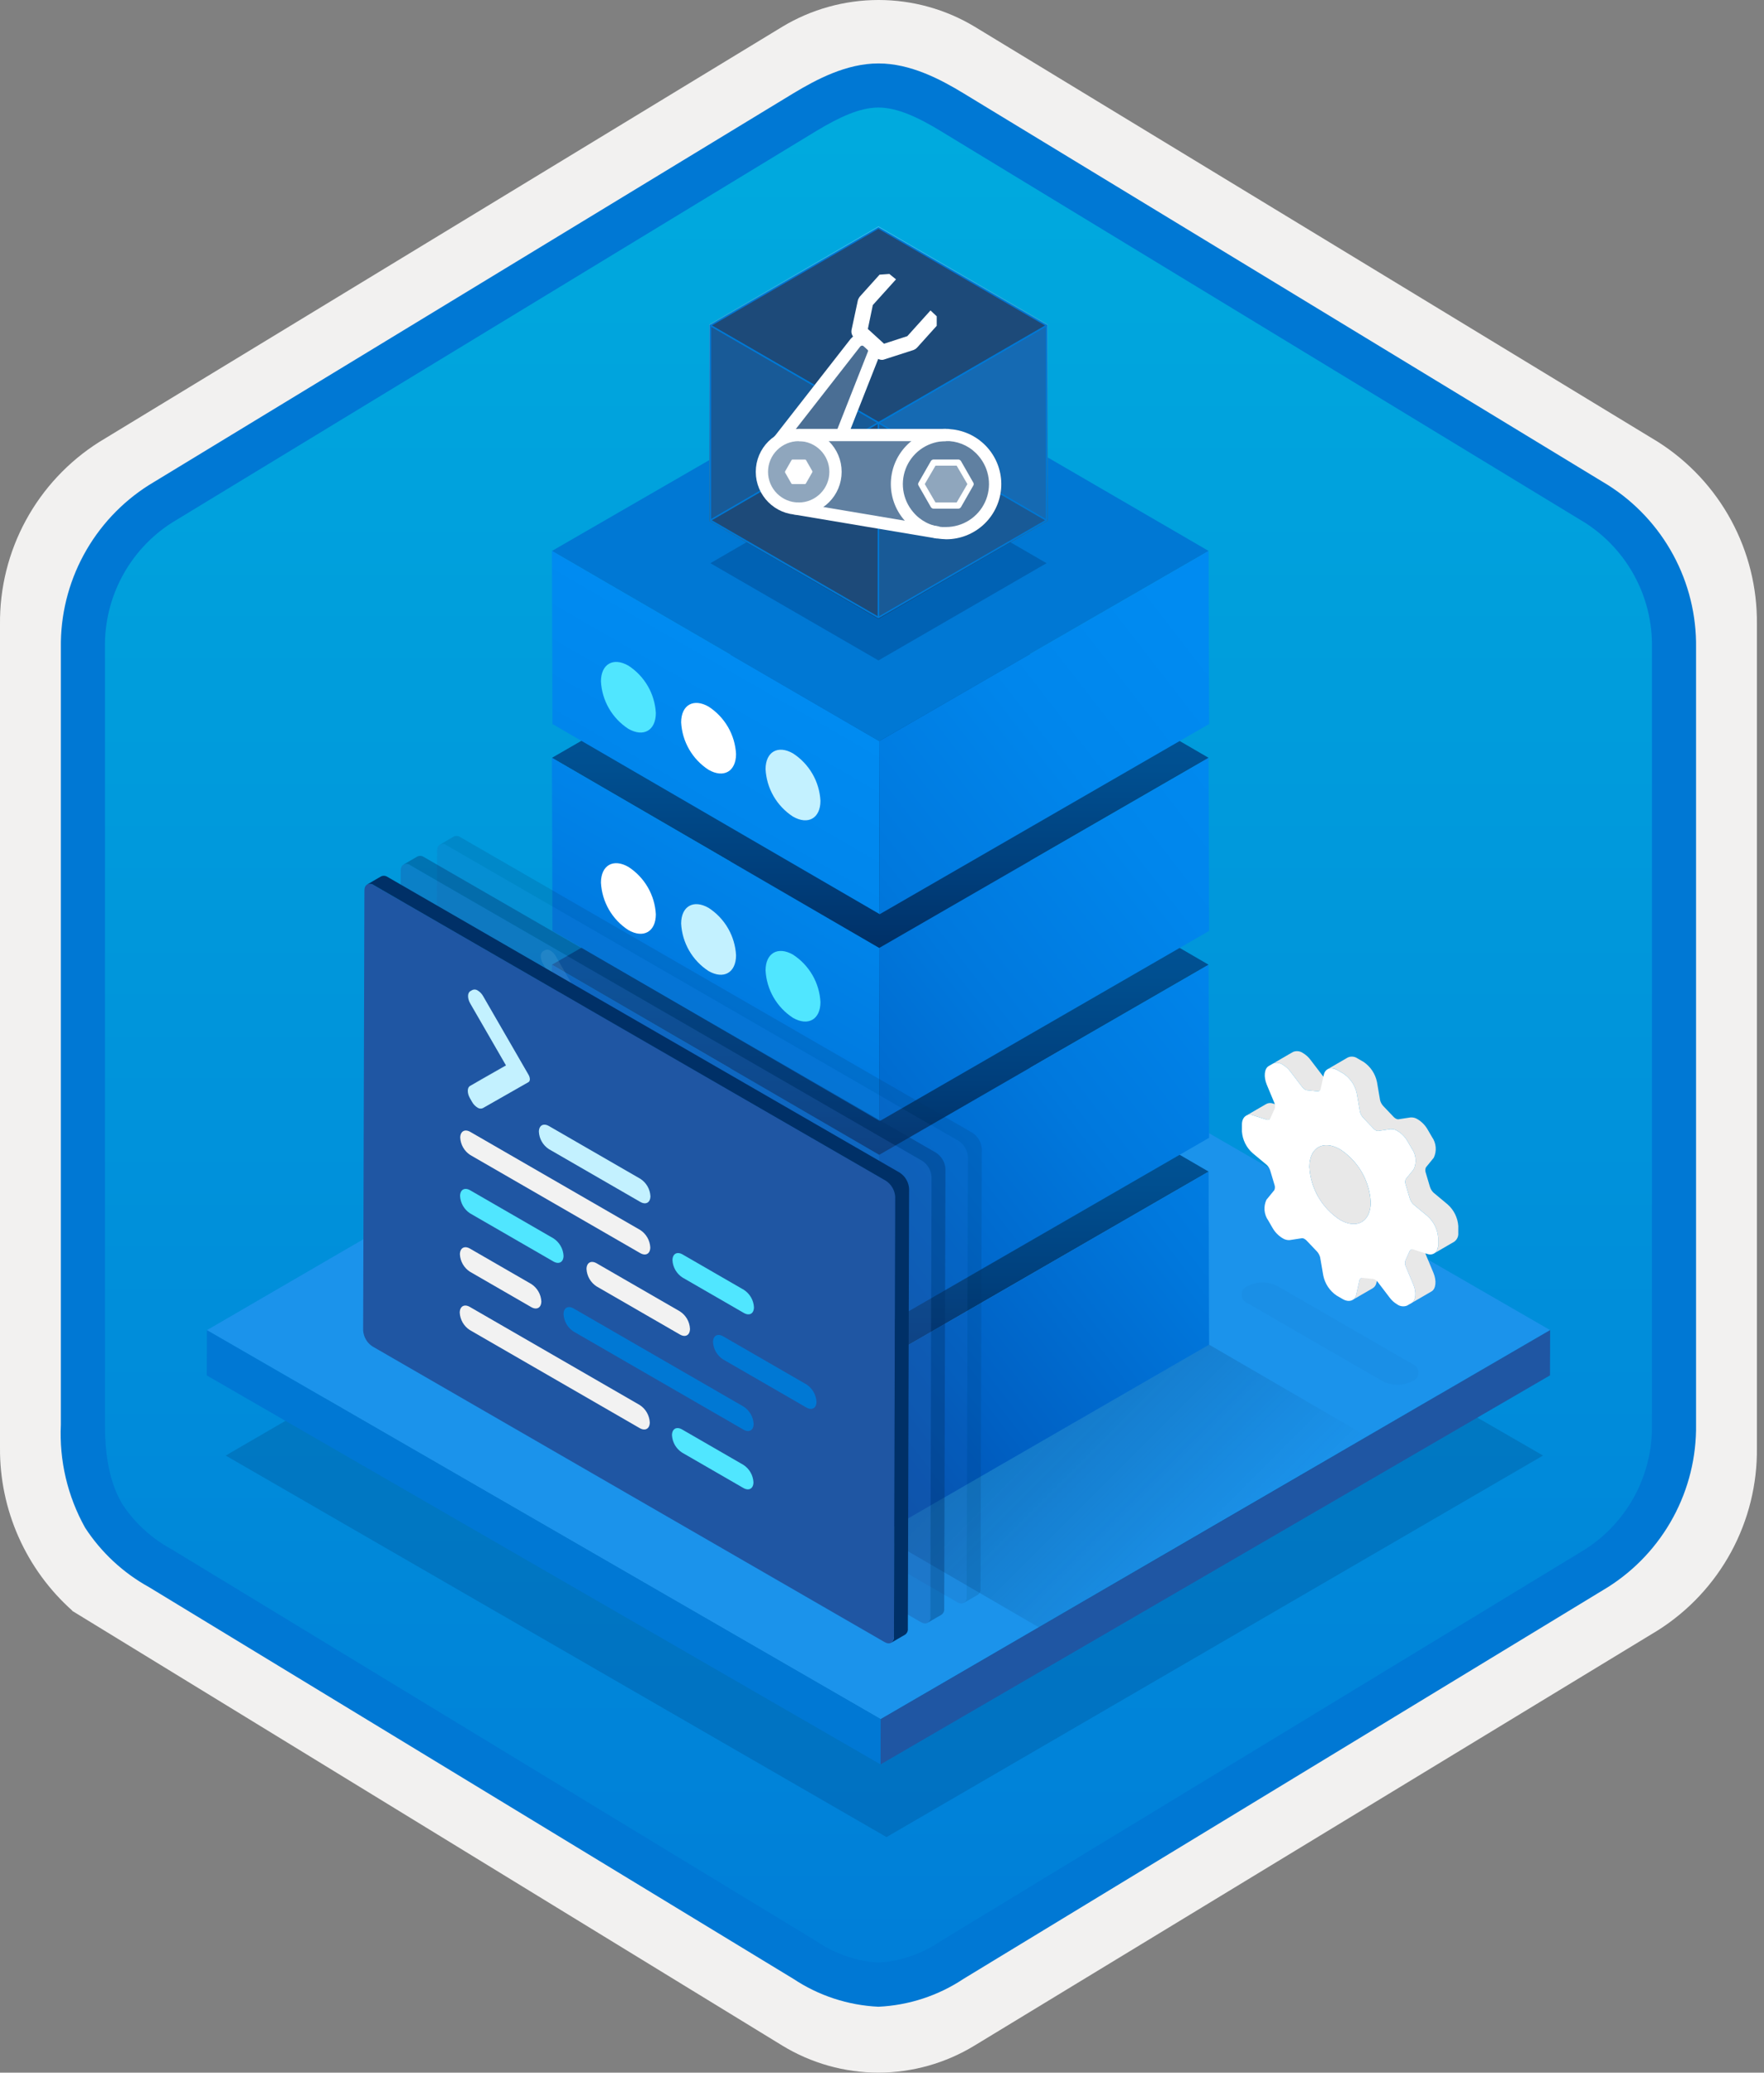 <svg width="160" height="188" viewBox="0 0 160 188" fill="none" xmlns="http://www.w3.org/2000/svg">
<rect x="0" y="0" width="160" height="188" fill="#808080" stroke="none"/>
<g clip-path="url(#clip0)">
<path d="M79.678 188C82.759 187.994 85.78 187.141 88.408 185.534L150.384 147.874C153.165 146.11 155.449 143.665 157.019 140.771C158.589 137.876 159.394 134.628 159.356 131.336V56.621C159.392 53.328 158.587 50.081 157.017 47.187C155.447 44.293 153.163 41.848 150.384 40.083L88.408 2.423C85.775 0.838 82.759 0 79.686 0C76.612 0 73.596 0.838 70.963 2.423L8.988 40.098C6.205 41.86 3.918 44.305 2.345 47.199C0.772 50.093 -0.035 53.342 4.1431e-06 56.636V131.336C-0.019 134.119 0.556 136.874 1.686 139.418C2.816 141.962 4.474 144.236 6.552 146.089V146.115L70.963 185.549C73.588 187.149 76.603 187.996 79.678 188V188ZM80.326 6.952C82.278 6.952 84.755 8.165 86.465 9.209L147.222 46.403C150.974 48.688 153.09 55.284 153.09 60.035L152.458 131.336C152.458 136.087 149.259 140.355 145.506 142.64L85.11 179.021C81.676 181.109 78.885 181.109 75.451 179.021L14.243 142.549C10.49 140.265 7.472 136.072 7.472 131.336V57.688C7.504 55.323 8.113 53.001 9.246 50.925C10.379 48.848 12.001 47.079 13.972 45.771L74.548 9.209C76.258 8.165 78.374 6.952 80.326 6.952Z" fill="#F2F1F0"/>
<path fill-rule="evenodd" clip-rule="evenodd" d="M87.576 10.534C85.206 9.06 82.47 8.279 79.678 8.279C76.887 8.279 74.151 9.06 71.78 10.534L15.645 44.865C13.119 46.477 11.047 48.707 9.625 51.345C8.203 53.982 7.479 56.939 7.52 59.935V128.038C7.48 131.034 8.206 133.991 9.627 136.628C11.049 139.265 13.121 141.495 15.645 143.108L71.78 177.439C74.151 178.913 76.887 179.694 79.678 179.694C82.47 179.694 85.206 178.913 87.576 177.439L143.711 143.108C146.236 141.496 148.307 139.265 149.729 136.628C151.151 133.991 151.877 131.034 151.837 128.038V59.935C151.875 56.94 151.149 53.984 149.727 51.347C148.305 48.71 146.234 46.479 143.711 44.865L87.576 10.534Z" fill="url(#paint0_linear)"/>
<path fill-rule="evenodd" clip-rule="evenodd" d="M79.678 9.754C81.362 9.754 83.244 10.62 85.311 11.878L143.777 47.42C145.668 48.633 147.218 50.31 148.278 52.291C149.339 54.273 149.875 56.492 149.837 58.739V129.217C149.875 131.464 149.339 133.683 148.278 135.664C147.218 137.645 145.668 139.322 143.777 140.535L85.312 176.077L85.311 176.078C83.641 177.217 81.696 177.888 79.678 178.021C77.661 177.888 75.716 177.217 74.046 176.078L74.045 176.077L15.582 140.537L15.58 140.536C13.792 139.572 12.267 138.185 11.138 136.496C10.161 134.893 9.52 132.678 9.52 129.217V58.739C9.482 56.492 10.018 54.273 11.079 52.292C12.139 50.311 13.688 48.634 15.58 47.42L74.037 11.883L74.041 11.881C76.124 10.628 77.985 9.754 79.678 9.754ZM87.391 8.461L145.855 44.002C148.333 45.572 150.368 47.751 151.765 50.331C153.162 52.91 153.876 55.805 153.837 58.739V129.217C153.876 132.151 153.162 135.045 151.765 137.625C150.368 140.205 148.333 142.384 145.855 143.954L87.39 179.495C85.096 181.02 82.43 181.893 79.678 182.021C76.926 181.893 74.261 181.02 71.967 179.495H71.966L13.502 143.953L13.499 143.952C11.164 142.659 9.181 140.814 7.723 138.578C6.128 135.725 5.365 132.482 5.52 129.217V58.739C5.481 55.805 6.194 52.91 7.592 50.331C8.989 47.751 11.024 45.572 13.502 44.002L71.967 8.46L71.975 8.455C74.066 7.198 76.773 5.754 79.678 5.754C82.564 5.754 85.282 7.177 87.391 8.461V8.461Z" fill="#0078D4"/>
<path opacity="0.2" d="M139.959 132.026L80.409 166.633L20.47 132.027L80.02 97.42L139.959 132.026Z" fill="#003067"/>
<path d="M140.601 120.648L79.878 155.936L18.767 120.653L79.489 85.365L140.601 120.648Z" fill="#1B93EB"/>
<path d="M140.601 120.648L140.589 124.754L79.867 160.042L79.878 155.936L140.601 120.648Z" fill="#1F56A3"/>
<path d="M79.878 155.935L79.867 160.041L18.755 124.758L18.767 120.652L79.878 155.935Z" fill="#0078D4"/>
<path d="M50.063 106.271L79.747 123.521L109.625 106.271L79.941 89.019L50.063 106.271Z" fill="url(#paint1_linear)"/>
<path d="M50.063 87.506L79.747 104.756L109.625 87.506L79.941 70.256L50.063 87.506Z" fill="url(#paint2_linear)"/>
<path d="M50.063 68.738L79.747 85.989L109.625 68.739L79.941 51.488L50.063 68.738Z" fill="url(#paint3_linear)"/>
<path d="M50.063 49.974L79.747 67.224L109.625 49.974L79.941 32.723L50.063 49.974Z" fill="#0078D4"/>
<path d="M79.747 123.52L79.792 139.218L50.108 121.968L50.063 106.27L79.747 123.52ZM50.063 87.504L50.108 103.202L79.792 120.453L79.747 104.754L50.063 87.504ZM50.063 68.738L50.108 84.437L79.792 101.687L79.747 85.989L50.063 68.738ZM50.063 49.973L50.108 65.671L79.792 82.921L79.747 67.223L50.063 49.973Z" fill="url(#paint4_linear)"/>
<path d="M109.625 106.272L109.67 121.97L79.792 139.22L79.747 123.522L109.625 106.272ZM79.747 104.756L79.792 120.454L109.67 103.204L109.625 87.506L79.747 104.756ZM79.747 85.99L79.792 101.689L109.67 84.439L109.625 68.74L79.747 85.99ZM79.747 67.225L79.792 82.923L109.67 65.673L109.625 49.975L79.747 67.225Z" fill="url(#paint5_linear)"/>
<path d="M71.936 86.597C72.659 87.067 73.261 87.702 73.692 88.449C74.124 89.196 74.373 90.034 74.418 90.896C74.414 92.475 73.294 93.113 71.92 92.32C71.197 91.849 70.595 91.215 70.163 90.468C69.732 89.721 69.484 88.882 69.438 88.021C69.442 86.441 70.562 85.803 71.936 86.597Z" fill="#50E6FF"/>
<path d="M64.279 82.353C65.002 82.823 65.604 83.458 66.036 84.205C66.467 84.952 66.716 85.79 66.761 86.652C66.757 88.231 65.637 88.869 64.263 88.075C63.54 87.605 62.938 86.971 62.507 86.224C62.075 85.476 61.827 84.638 61.781 83.776C61.785 82.197 62.905 81.559 64.279 82.353Z" fill="#C3F1FF"/>
<path d="M57.005 78.636C57.728 79.106 58.33 79.741 58.761 80.488C59.193 81.235 59.441 82.074 59.487 82.935C59.482 84.514 58.363 85.152 56.989 84.359C56.265 83.888 55.664 83.254 55.232 82.507C54.801 81.76 54.552 80.921 54.507 80.06C54.511 78.48 55.63 77.843 57.005 78.636Z" fill="white"/>
<path d="M71.936 68.343C72.659 68.813 73.261 69.448 73.692 70.195C74.124 70.942 74.373 71.781 74.418 72.642C74.414 74.221 73.294 74.859 71.92 74.066C71.197 73.595 70.595 72.961 70.163 72.214C69.732 71.467 69.484 70.628 69.438 69.767C69.442 68.188 70.562 67.55 71.936 68.343Z" fill="#C3F1FF"/>
<path d="M64.279 64.099C65.002 64.569 65.604 65.204 66.036 65.951C66.467 66.698 66.716 67.536 66.761 68.398C66.757 69.977 65.637 70.615 64.263 69.822C63.54 69.351 62.938 68.717 62.507 67.97C62.075 67.223 61.827 66.384 61.781 65.523C61.785 63.943 62.905 63.306 64.279 64.099Z" fill="white"/>
<path d="M57.005 60.382C57.728 60.852 58.33 61.487 58.761 62.234C59.193 62.981 59.441 63.82 59.487 64.681C59.482 66.26 58.363 66.898 56.989 66.105C56.265 65.635 55.664 65 55.232 64.253C54.801 63.506 54.552 62.667 54.507 61.806C54.511 60.227 55.63 59.589 57.005 60.382Z" fill="#50E6FF"/>
<path d="M71.936 105.099C72.659 105.569 73.261 106.204 73.692 106.951C74.124 107.698 74.373 108.536 74.418 109.398C74.414 110.977 73.294 111.615 71.92 110.822C71.197 110.351 70.595 109.717 70.163 108.97C69.732 108.223 69.484 107.384 69.438 106.523C69.442 104.943 70.562 104.305 71.936 105.099Z" fill="white"/>
<path d="M64.279 100.855C65.002 101.325 65.604 101.96 66.035 102.707C66.467 103.454 66.716 104.292 66.761 105.154C66.757 106.733 65.637 107.371 64.263 106.577C63.54 106.107 62.938 105.473 62.507 104.725C62.075 103.978 61.827 103.14 61.781 102.278C61.785 100.699 62.905 100.061 64.279 100.855Z" fill="#50E6FF"/>
<path d="M57.005 97.138C57.728 97.608 58.33 98.243 58.761 98.99C59.193 99.737 59.441 100.576 59.487 101.437C59.482 103.016 58.363 103.654 56.989 102.861C56.265 102.39 55.664 101.756 55.232 101.009C54.801 100.262 54.552 99.423 54.507 98.562C54.511 96.982 55.63 96.344 57.005 97.138Z" fill="#C3F1FF"/>
<path d="M71.936 123.601C72.659 124.071 73.261 124.706 73.692 125.453C74.124 126.2 74.373 127.038 74.418 127.9C74.414 129.479 73.294 130.117 71.92 129.323C71.197 128.853 70.595 128.219 70.163 127.472C69.732 126.724 69.484 125.886 69.438 125.025C69.442 123.445 70.562 122.807 71.936 123.601Z" fill="#C3F1FF"/>
<path d="M64.279 119.357C65.002 119.827 65.604 120.462 66.035 121.209C66.467 121.956 66.716 122.794 66.761 123.656C66.757 125.235 65.637 125.873 64.263 125.079C63.54 124.609 62.938 123.975 62.507 123.227C62.075 122.48 61.827 121.642 61.781 120.78C61.785 119.201 62.905 118.563 64.279 119.357Z" fill="white"/>
<path d="M57.005 115.64C57.728 116.11 58.33 116.745 58.761 117.492C59.193 118.239 59.441 119.077 59.487 119.939C59.482 121.518 58.363 122.156 56.989 121.363C56.265 120.892 55.664 120.258 55.232 119.511C54.801 118.764 54.552 117.925 54.507 117.064C54.511 115.484 55.63 114.846 57.005 115.64Z" fill="#50E6FF"/>
<path d="M124.097 130.353L109.67 121.969L79.792 139.219L94.218 147.603L124.097 130.353Z" fill="url(#paint6_linear)"/>
<path d="M79.678 20.539L64.322 29.442V47.246L79.678 56.148L95.034 47.246V29.442L79.678 20.539Z" fill="url(#paint7_linear)"/>
<path d="M94.923 29.525V47.19L79.678 56.009V38.344L94.923 29.525Z" fill="#156AB3" stroke="#0078D4" stroke-width="0.139" stroke-linejoin="round"/>
<path d="M94.923 29.526L79.678 38.345L64.433 29.526L79.678 20.68L94.923 29.526Z" fill="#1D4A79" stroke="#0078D4" stroke-width="0.139" stroke-linejoin="round"/>
<path opacity="0.3" d="M94.923 51.085L79.678 59.904L64.433 51.085L79.678 42.238L94.923 51.085Z" fill="#003067"/>
<path d="M79.678 38.344V56.009L64.433 47.19V29.525L79.678 38.344Z" fill="#185A97" stroke="#0078D4" stroke-width="0.139" stroke-linejoin="round"/>
<path d="M64.433 47.19L79.678 38.344V56.009L64.433 47.19Z" fill="#1D4A79" stroke="#0078D4" stroke-width="0.139" stroke-linejoin="round"/>
<path d="M94.923 47.19L79.678 38.344V56.009L94.923 47.19Z" fill="#185A97" stroke="#0078D4" stroke-width="0.139" stroke-linejoin="round"/>
<path d="M86.215 38.929C86.078 38.906 85.938 38.896 85.798 38.901H77.146L79.678 32.53C79.769 32.557 79.862 32.576 79.956 32.586C80.013 32.59 80.07 32.581 80.123 32.558L82.794 31.696C82.889 31.66 82.975 31.603 83.044 31.529L84.797 29.581L84.741 28.802L84.324 28.441L82.293 30.694L80.067 31.417L78.454 29.971L78.927 27.69L80.957 25.436L80.54 25.047L79.761 25.102L78.009 27.05C77.952 27.127 77.905 27.211 77.87 27.3L77.285 30.026C77.27 30.122 77.277 30.219 77.306 30.311C77.335 30.402 77.385 30.486 77.452 30.555C77.452 30.555 77.174 30.639 77.118 30.722L70.247 39.596C69.773 39.919 69.377 40.344 69.088 40.84C68.799 41.336 68.625 41.89 68.578 42.462C68.498 43.46 68.805 44.452 69.438 45.229C70.07 46.006 70.978 46.51 71.972 46.635L85.047 48.832V48.804C85.186 48.832 85.297 48.86 85.436 48.888C85.576 48.888 85.715 48.916 85.854 48.916C87.108 48.915 88.317 48.443 89.24 47.593C90.162 46.742 90.731 45.576 90.833 44.325C90.928 42.999 90.496 41.69 89.632 40.679C88.767 39.669 87.54 39.04 86.215 38.929V38.929Z" fill="#1D4A79"/>
<path opacity="0.3" d="M72.445 46.356C72.445 46.356 69.079 45.41 69.079 42.405C69.079 39.846 72.556 39.262 72.556 39.262L86.048 39.456C86.048 39.456 90.36 39.957 90.36 43.907C90.36 47.802 86.048 48.331 86.048 48.331L72.445 46.356Z" fill="white"/>
<path opacity="0.3" d="M72.445 46.134C74.289 46.134 75.783 44.639 75.783 42.795C75.783 40.952 74.289 39.457 72.445 39.457C70.601 39.457 69.107 40.952 69.107 42.795C69.107 44.639 70.601 46.134 72.445 46.134Z" fill="white"/>
<path opacity="0.2" d="M78.231 30.248L79.789 31.25L76.506 39.568L71.304 39.456L78.231 30.248Z" fill="white"/>
<path opacity="0.3" d="M84.685 46.135H86.911C86.961 46.135 87.01 46.122 87.054 46.098C87.098 46.074 87.135 46.038 87.161 45.996L88.274 44.048C88.301 44.007 88.316 43.959 88.316 43.909C88.316 43.86 88.301 43.811 88.274 43.77L87.161 41.823C87.135 41.78 87.098 41.745 87.054 41.72C87.01 41.696 86.961 41.683 86.911 41.684H84.685C84.635 41.683 84.586 41.696 84.542 41.72C84.498 41.745 84.461 41.78 84.435 41.823L83.322 43.77C83.295 43.811 83.28 43.86 83.28 43.909C83.28 43.959 83.295 44.007 83.322 44.048L84.435 45.996C84.461 46.038 84.498 46.074 84.542 46.098C84.586 46.122 84.635 46.135 84.685 46.135V46.135Z" fill="white"/>
<path d="M72.445 46.136C74.289 46.136 75.783 44.641 75.783 42.797C75.783 40.954 74.289 39.459 72.445 39.459C70.601 39.459 69.107 40.954 69.107 42.797C69.107 44.641 70.601 46.136 72.445 46.136Z" stroke="white" stroke-width="1.113" stroke-linejoin="round"/>
<path d="M71.888 43.909H73.001C73.057 43.909 73.085 43.881 73.112 43.826L73.669 42.852C73.683 42.831 73.69 42.807 73.69 42.782C73.69 42.758 73.683 42.733 73.669 42.713L73.112 41.739C73.112 41.711 73.057 41.684 73.001 41.684H71.888C71.833 41.684 71.805 41.711 71.777 41.767L71.221 42.741C71.207 42.761 71.2 42.785 71.2 42.81C71.2 42.835 71.207 42.859 71.221 42.88L71.777 43.853C71.777 43.881 71.833 43.909 71.888 43.909Z" fill="white"/>
<path d="M85.798 38.901V40.014H86.132C86.641 40.052 87.138 40.192 87.592 40.426C88.046 40.661 88.448 40.984 88.775 41.377C89.258 41.945 89.568 42.639 89.669 43.377C89.77 44.116 89.657 44.867 89.344 45.544C89.031 46.22 88.53 46.792 87.902 47.193C87.273 47.593 86.543 47.805 85.798 47.804H85.464C84.955 47.766 84.458 47.626 84.004 47.392C83.55 47.157 83.147 46.834 82.821 46.441C82.338 45.873 82.028 45.179 81.927 44.441C81.826 43.702 81.939 42.951 82.252 42.274C82.565 41.598 83.066 41.026 83.694 40.625C84.323 40.225 85.053 40.013 85.798 40.014V38.901V38.901ZM85.798 38.901C84.506 38.903 83.265 39.404 82.334 40.3C81.403 41.196 80.856 42.417 80.805 43.708C80.755 44.999 81.206 46.259 82.064 47.225C82.922 48.191 84.121 48.787 85.409 48.889C85.548 48.889 85.687 48.916 85.826 48.916C87.118 48.915 88.359 48.414 89.29 47.518C90.22 46.622 90.768 45.401 90.819 44.11C90.869 42.819 90.418 41.559 89.56 40.593C88.702 39.627 87.503 39.031 86.215 38.929C86.078 38.906 85.938 38.897 85.798 38.901V38.901Z" fill="white"/>
<path d="M86.772 42.24L87.745 43.909L86.772 45.578H84.852L83.879 43.909L84.852 42.24H86.772ZM86.911 41.684H84.685C84.635 41.683 84.586 41.696 84.542 41.72C84.498 41.745 84.461 41.78 84.435 41.823L83.322 43.77C83.295 43.811 83.28 43.86 83.28 43.909C83.28 43.959 83.295 44.007 83.322 44.048L84.435 45.996C84.461 46.038 84.498 46.074 84.542 46.098C84.586 46.122 84.635 46.135 84.685 46.135H86.911C86.961 46.135 87.01 46.122 87.054 46.098C87.098 46.074 87.135 46.038 87.161 45.996L88.274 44.048C88.301 44.007 88.316 43.959 88.316 43.909C88.316 43.86 88.301 43.811 88.274 43.77L87.161 41.823C87.135 41.78 87.098 41.745 87.054 41.72C87.01 41.696 86.961 41.683 86.911 41.684V41.684Z" fill="white"/>
<path d="M72.028 46.107L85.103 48.305" stroke="white" stroke-width="1.113" stroke-miterlimit="10"/>
<path d="M85.798 39.459H72.445" stroke="white" stroke-width="1.113" stroke-miterlimit="10"/>
<path d="M70.664 39.958L77.591 31.084C77.725 30.922 77.916 30.82 78.125 30.799C78.333 30.778 78.542 30.84 78.704 30.973L79.038 31.279C79.156 31.378 79.238 31.513 79.273 31.664C79.308 31.814 79.294 31.971 79.233 32.113L76.34 39.457" stroke="white" stroke-width="1.113" stroke-linejoin="round"/>
<path d="M84.824 28.748L84.407 28.358L82.376 30.612L80.151 31.335L78.565 29.888L79.038 27.607L81.069 25.354L80.624 24.992L79.845 25.048L78.092 26.995C78.035 27.072 77.989 27.157 77.953 27.245L77.369 29.972C77.353 30.067 77.36 30.164 77.389 30.256C77.418 30.348 77.469 30.431 77.536 30.5L79.622 32.364C79.724 32.45 79.851 32.499 79.984 32.503C80.041 32.508 80.098 32.498 80.151 32.475L82.821 31.613C82.917 31.578 83.002 31.52 83.072 31.446L84.824 29.499L84.824 28.748Z" fill="white" stroke="white" stroke-width="0.278" stroke-miterlimit="10"/>
<g opacity="0.4">
<path opacity="0.4" d="M86.944 103.488C87.191 103.648 87.396 103.864 87.543 104.119C87.69 104.374 87.774 104.66 87.79 104.953L87.677 144.843C87.675 145.385 87.296 145.601 86.825 145.329L40.379 118.513C40.132 118.353 39.927 118.136 39.78 117.882C39.633 117.627 39.548 117.341 39.533 117.047L39.646 77.157C39.647 76.621 40.031 76.403 40.497 76.672L86.944 103.488Z" fill="#1F56A3"/>
<path opacity="0.4" d="M88.206 102.754L41.759 75.938C41.673 75.875 41.572 75.837 41.465 75.827C41.359 75.817 41.252 75.835 41.156 75.88L39.894 76.613C39.991 76.568 40.098 76.55 40.204 76.56C40.31 76.57 40.411 76.609 40.497 76.671L86.944 103.487C87.191 103.647 87.396 103.864 87.543 104.118C87.69 104.373 87.774 104.659 87.79 104.952L87.677 144.842C87.688 144.947 87.67 145.053 87.627 145.149C87.584 145.245 87.516 145.327 87.43 145.388L88.692 144.655C88.778 144.594 88.846 144.511 88.889 144.415C88.932 144.32 88.949 144.214 88.939 144.109L89.052 104.219C89.036 103.925 88.951 103.64 88.805 103.385C88.657 103.13 88.452 102.914 88.206 102.754V102.754Z" fill="#003067"/>
<path opacity="0.4" d="M64.62 123.828C64.886 124 65.107 124.233 65.265 124.507C65.423 124.781 65.514 125.089 65.531 125.405C65.529 125.979 65.119 126.213 64.614 125.922L49.2 117.023C48.936 116.851 48.717 116.619 48.56 116.346C48.402 116.074 48.311 115.768 48.294 115.453C48.296 114.874 48.706 114.64 49.206 114.928L64.62 123.828Z" fill="#F2F2F2"/>
<path opacity="0.4" d="M54.784 112.852C55.049 113.024 55.27 113.255 55.428 113.529C55.587 113.802 55.678 114.109 55.695 114.424C55.693 115.004 55.283 115.238 54.778 114.947L49.215 111.735C48.951 111.562 48.731 111.329 48.573 111.056C48.416 110.782 48.325 110.475 48.309 110.16C48.31 109.58 48.721 109.352 49.221 109.64L54.784 112.852Z" fill="#F2F2F2"/>
<path opacity="0.4" d="M56.798 108.712C57.063 108.885 57.284 109.118 57.442 109.392C57.601 109.666 57.692 109.974 57.709 110.29C57.707 110.864 57.296 111.098 56.792 110.807L49.23 106.441C48.966 106.268 48.747 106.037 48.59 105.764C48.432 105.491 48.341 105.186 48.324 104.871C48.325 104.292 48.736 104.058 49.236 104.346L56.798 108.712Z" fill="#50E6FF"/>
<path opacity="0.4" d="M74.024 129.257C74.29 129.43 74.51 129.663 74.669 129.937C74.827 130.211 74.918 130.519 74.935 130.835C74.933 131.409 74.523 131.643 74.018 131.352L68.455 128.14C68.19 127.968 67.97 127.736 67.811 127.463C67.653 127.189 67.562 126.883 67.544 126.568C67.546 125.988 67.957 125.754 68.461 126.045L74.024 129.257Z" fill="#50E6FF"/>
<path opacity="0.4" d="M74.039 123.969C74.304 124.141 74.525 124.373 74.684 124.646C74.842 124.919 74.933 125.226 74.95 125.541C74.948 126.121 74.538 126.355 74.033 126.064L58.619 117.164C58.353 116.992 58.133 116.759 57.974 116.485C57.816 116.21 57.725 115.903 57.708 115.587C57.71 115.007 58.12 114.779 58.625 115.07L74.039 123.969Z" fill="#0078D4"/>
<path opacity="0.4" d="M68.272 115.337C68.537 115.509 68.757 115.742 68.914 116.015C69.072 116.289 69.162 116.596 69.178 116.912C69.176 117.486 68.77 117.723 68.266 117.431L60.704 113.065C60.439 112.893 60.219 112.662 60.06 112.388C59.902 112.115 59.811 111.809 59.793 111.493C59.795 110.914 60.205 110.68 60.71 110.971L68.272 115.337Z" fill="#F2F2F2"/>
<path opacity="0.4" d="M64.665 107.953C64.931 108.125 65.152 108.358 65.31 108.632C65.468 108.906 65.559 109.214 65.576 109.53C65.574 110.11 65.164 110.338 64.659 110.047L49.245 101.148C48.981 100.976 48.761 100.744 48.604 100.472C48.446 100.199 48.355 99.893 48.339 99.578C48.34 98.999 48.751 98.765 49.251 99.053L64.665 107.953Z" fill="#F2F2F2"/>
<path opacity="0.4" d="M49.229 94.883L50.28 94.272L53.541 92.414L52.49 93.024L49.229 94.883Z" fill="#C3F1FF"/>
<path opacity="0.4" d="M49.931 86.23C50.135 86.357 50.304 86.535 50.42 86.746L54.533 93.87C54.694 94.149 54.693 94.45 54.531 94.537L50.391 96.896C50.312 96.931 50.226 96.946 50.139 96.937C50.053 96.928 49.971 96.897 49.901 96.847C49.696 96.719 49.527 96.541 49.411 96.33L49.226 96.009C48.956 95.541 48.957 95.038 49.229 94.883L52.49 93.025L49.251 87.413C48.98 86.945 48.981 86.442 49.254 86.286L49.44 86.18C49.519 86.145 49.606 86.13 49.692 86.139C49.778 86.148 49.86 86.179 49.931 86.23V86.23Z" fill="#C3F1FF"/>
<path opacity="0.4" d="M64.678 103.309C64.944 103.481 65.165 103.712 65.323 103.986C65.481 104.259 65.573 104.566 65.589 104.881C65.588 105.461 65.177 105.695 64.672 105.404L56.382 100.617C56.117 100.445 55.896 100.212 55.738 99.938C55.58 99.664 55.488 99.356 55.472 99.04C55.473 98.46 55.884 98.232 56.388 98.523L64.678 103.309Z" fill="#C3F1FF"/>
<path opacity="0.4" d="M74.069 113.382C74.335 113.555 74.555 113.788 74.714 114.062C74.872 114.336 74.963 114.644 74.98 114.96C74.978 115.539 74.568 115.768 74.063 115.477L68.5 112.265C68.235 112.093 68.014 111.861 67.856 111.588C67.697 111.315 67.606 111.008 67.589 110.693C67.591 110.113 68.001 109.879 68.506 110.17L74.069 113.382Z" fill="#50E6FF"/>
<path opacity="0.4" d="M79.741 121.959C80.007 122.132 80.227 122.365 80.386 122.639C80.544 122.913 80.635 123.22 80.652 123.537C80.65 124.111 80.24 124.345 79.735 124.054L72.178 119.69C71.913 119.518 71.693 119.287 71.534 119.013C71.376 118.74 71.284 118.434 71.267 118.118C71.269 117.539 71.679 117.305 72.184 117.596L79.741 121.959Z" fill="#0078D4"/>
</g>
<g opacity="0.6">
<path opacity="0.6" d="M83.647 105.297C83.894 105.457 84.099 105.673 84.246 105.928C84.393 106.182 84.477 106.468 84.493 106.762L84.38 146.652C84.378 147.193 83.999 147.409 83.528 147.137L37.082 120.321C36.835 120.161 36.63 119.945 36.483 119.69C36.336 119.436 36.251 119.15 36.236 118.856L36.349 78.966C36.35 78.43 36.734 78.211 37.2 78.481L83.647 105.297Z" fill="#1F56A3"/>
<path opacity="0.6" d="M84.909 104.562L38.462 77.746C38.376 77.684 38.275 77.646 38.168 77.635C38.062 77.625 37.956 77.644 37.859 77.689L36.597 78.422C36.694 78.377 36.801 78.359 36.907 78.369C37.013 78.379 37.114 78.417 37.2 78.48L83.647 105.296C83.894 105.456 84.099 105.672 84.246 105.927C84.393 106.182 84.477 106.467 84.493 106.761L84.38 146.651C84.391 146.756 84.373 146.861 84.33 146.957C84.287 147.053 84.219 147.136 84.133 147.197L85.395 146.464C85.481 146.403 85.549 146.32 85.592 146.224C85.635 146.128 85.652 146.023 85.641 145.918L85.755 106.028C85.739 105.734 85.654 105.448 85.507 105.194C85.36 104.939 85.155 104.723 84.909 104.562V104.562Z" fill="#003067"/>
<path opacity="0.6" d="M61.323 125.636C61.589 125.809 61.809 126.042 61.968 126.316C62.126 126.59 62.217 126.898 62.234 127.214C62.232 127.788 61.822 128.022 61.317 127.731L45.903 118.831C45.639 118.659 45.42 118.427 45.262 118.155C45.105 117.882 45.014 117.576 44.997 117.262C44.998 116.682 45.409 116.448 45.909 116.737L61.323 125.636Z" fill="#F2F2F2"/>
<path opacity="0.6" d="M51.487 114.661C51.752 114.832 51.973 115.064 52.132 115.337C52.29 115.611 52.381 115.917 52.398 116.233C52.396 116.813 51.986 117.046 51.481 116.755L45.918 113.543C45.654 113.371 45.434 113.138 45.276 112.864C45.119 112.591 45.028 112.284 45.012 111.968C45.014 111.389 45.424 111.16 45.924 111.449L51.487 114.661Z" fill="#F2F2F2"/>
<path opacity="0.6" d="M53.501 110.521C53.766 110.693 53.987 110.926 54.145 111.2C54.304 111.474 54.395 111.782 54.412 112.098C54.41 112.672 53.999 112.906 53.495 112.615L45.933 108.249C45.669 108.077 45.45 107.845 45.292 107.573C45.135 107.3 45.044 106.994 45.027 106.68C45.029 106.1 45.439 105.866 45.939 106.155L53.501 110.521Z" fill="#50E6FF"/>
<path opacity="0.6" d="M70.727 131.066C70.993 131.238 71.213 131.471 71.372 131.745C71.53 132.019 71.621 132.327 71.638 132.643C71.636 133.217 71.226 133.451 70.721 133.16L65.158 129.948C64.893 129.776 64.673 129.544 64.514 129.271C64.356 128.998 64.265 128.691 64.247 128.376C64.249 127.796 64.659 127.563 65.164 127.854L70.727 131.066Z" fill="#50E6FF"/>
<path opacity="0.6" d="M70.742 125.778C71.007 125.949 71.228 126.181 71.387 126.454C71.545 126.728 71.636 127.035 71.653 127.35C71.651 127.93 71.241 128.164 70.736 127.872L55.322 118.973C55.056 118.8 54.836 118.567 54.677 118.293C54.519 118.019 54.428 117.711 54.411 117.395C54.413 116.816 54.823 116.587 55.328 116.878L70.742 125.778Z" fill="#0078D4"/>
<path opacity="0.6" d="M64.975 117.146C65.24 117.318 65.46 117.55 65.617 117.824C65.775 118.098 65.865 118.405 65.881 118.72C65.879 119.294 65.473 119.531 64.969 119.24L57.407 114.874C57.142 114.702 56.922 114.47 56.763 114.197C56.605 113.924 56.514 113.617 56.496 113.302C56.498 112.722 56.908 112.488 57.413 112.78L64.975 117.146Z" fill="#F2F2F2"/>
<path opacity="0.6" d="M61.368 109.761C61.634 109.934 61.855 110.167 62.013 110.441C62.171 110.715 62.262 111.023 62.279 111.339C62.277 111.918 61.867 112.147 61.362 111.856L45.948 102.956C45.684 102.785 45.464 102.553 45.307 102.28C45.149 102.008 45.058 101.701 45.042 101.387C45.044 100.807 45.454 100.573 45.954 100.862L61.368 109.761Z" fill="#F2F2F2"/>
<path opacity="0.6" d="M45.932 96.692L46.983 96.082L50.244 94.223L49.193 94.834L45.932 96.692Z" fill="#C3F1FF"/>
<path opacity="0.6" d="M46.634 88.038C46.838 88.166 47.007 88.344 47.123 88.555L51.236 95.678C51.397 95.958 51.396 96.258 51.234 96.345L47.094 98.704C47.016 98.74 46.929 98.754 46.842 98.746C46.756 98.737 46.674 98.706 46.604 98.655C46.399 98.528 46.23 98.35 46.114 98.138L45.929 97.818C45.659 97.35 45.66 96.847 45.932 96.692L49.193 94.833L45.953 89.222C45.683 88.753 45.685 88.25 45.957 88.095L46.143 87.989C46.222 87.953 46.309 87.939 46.395 87.948C46.481 87.956 46.563 87.987 46.634 88.038V88.038Z" fill="#C3F1FF"/>
<path opacity="0.6" d="M61.382 105.118C61.647 105.289 61.868 105.521 62.026 105.794C62.184 106.068 62.276 106.374 62.292 106.69C62.291 107.27 61.88 107.503 61.376 107.212L53.085 102.426C52.82 102.253 52.599 102.021 52.441 101.746C52.282 101.472 52.191 101.165 52.175 100.848C52.176 100.269 52.587 100.04 53.091 100.331L61.382 105.118Z" fill="#C3F1FF"/>
<path opacity="0.6" d="M70.772 115.191C71.038 115.363 71.258 115.596 71.417 115.87C71.575 116.144 71.666 116.452 71.683 116.768C71.681 117.348 71.271 117.576 70.766 117.285L65.203 114.073C64.938 113.902 64.717 113.67 64.558 113.397C64.4 113.123 64.309 112.817 64.292 112.501C64.294 111.922 64.704 111.688 65.209 111.979L70.772 115.191Z" fill="#50E6FF"/>
<path opacity="0.6" d="M76.444 123.768C76.71 123.94 76.93 124.173 77.089 124.447C77.247 124.721 77.338 125.029 77.355 125.345C77.353 125.919 76.943 126.153 76.438 125.862L68.881 121.499C68.616 121.327 68.396 121.095 68.237 120.822C68.079 120.549 67.987 120.242 67.97 119.927C67.972 119.347 68.382 119.113 68.887 119.405L76.444 123.768Z" fill="#0078D4"/>
</g>
<path d="M80.35 107.103C80.597 107.263 80.802 107.48 80.949 107.734C81.096 107.989 81.18 108.275 81.196 108.569L81.083 148.459C81.081 149 80.702 149.216 80.231 148.944L33.785 122.128C33.538 121.968 33.333 121.751 33.186 121.497C33.039 121.242 32.954 120.956 32.939 120.663L33.052 80.772C33.053 80.236 33.437 80.018 33.903 80.287L80.35 107.103Z" fill="#1F56A3"/>
<path d="M81.612 106.369L35.165 79.553C35.079 79.491 34.977 79.452 34.871 79.442C34.765 79.432 34.658 79.45 34.562 79.495L33.3 80.229C33.397 80.184 33.504 80.165 33.61 80.175C33.716 80.186 33.817 80.224 33.903 80.286L80.35 107.102C80.597 107.263 80.802 107.479 80.949 107.733C81.096 107.988 81.18 108.274 81.196 108.568L81.083 148.458C81.094 148.562 81.076 148.668 81.033 148.764C80.99 148.86 80.922 148.943 80.836 149.004L82.098 148.27C82.184 148.209 82.252 148.127 82.295 148.031C82.338 147.935 82.355 147.829 82.345 147.724L82.458 107.834C82.442 107.541 82.358 107.255 82.21 107C82.064 106.746 81.858 106.529 81.612 106.369V106.369Z" fill="#003067"/>
<path d="M58.026 127.443C58.292 127.615 58.513 127.848 58.671 128.122C58.829 128.397 58.92 128.704 58.937 129.02C58.935 129.595 58.525 129.829 58.02 129.537L42.606 120.638C42.342 120.466 42.123 120.234 41.965 119.961C41.808 119.689 41.717 119.383 41.7 119.069C41.702 118.489 42.112 118.255 42.612 118.543L58.026 127.443Z" fill="#F2F2F2"/>
<path d="M48.19 116.467C48.455 116.639 48.676 116.871 48.834 117.144C48.993 117.417 49.084 117.724 49.101 118.039C49.099 118.619 48.689 118.853 48.184 118.562L42.621 115.35C42.357 115.177 42.137 114.945 41.979 114.671C41.822 114.397 41.731 114.09 41.715 113.775C41.717 113.195 42.127 112.967 42.627 113.255L48.19 116.467Z" fill="#F2F2F2"/>
<path d="M50.204 112.329C50.469 112.502 50.69 112.735 50.848 113.009C51.007 113.283 51.098 113.591 51.115 113.907C51.113 114.481 50.702 114.715 50.198 114.424L42.636 110.058C42.372 109.886 42.153 109.654 41.995 109.381C41.838 109.109 41.747 108.803 41.73 108.488C41.731 107.909 42.142 107.675 42.642 107.963L50.204 112.329Z" fill="#50E6FF"/>
<path d="M67.43 132.872C67.695 133.045 67.916 133.278 68.075 133.552C68.233 133.826 68.324 134.134 68.341 134.45C68.339 135.024 67.929 135.258 67.424 134.967L61.861 131.755C61.596 131.583 61.376 131.351 61.217 131.078C61.059 130.805 60.968 130.498 60.95 130.183C60.952 129.603 61.362 129.369 61.867 129.66L67.43 132.872Z" fill="#50E6FF"/>
<path d="M67.445 127.585C67.71 127.756 67.931 127.988 68.09 128.261C68.248 128.534 68.339 128.841 68.356 129.157C68.354 129.736 67.944 129.97 67.439 129.679L52.025 120.779C51.759 120.607 51.538 120.374 51.38 120.1C51.222 119.826 51.131 119.518 51.114 119.202C51.116 118.622 51.526 118.394 52.031 118.685L67.445 127.585Z" fill="#0078D4"/>
<path d="M61.678 118.954C61.943 119.126 62.163 119.359 62.32 119.633C62.478 119.906 62.568 120.213 62.584 120.529C62.582 121.103 62.176 121.34 61.672 121.049L54.11 116.683C53.845 116.511 53.625 116.279 53.466 116.006C53.308 115.732 53.217 115.426 53.199 115.111C53.201 114.531 53.611 114.297 54.116 114.588L61.678 118.954Z" fill="#F2F2F2"/>
<path d="M58.071 111.568C58.337 111.74 58.558 111.973 58.716 112.247C58.874 112.522 58.965 112.829 58.982 113.145C58.98 113.725 58.57 113.954 58.065 113.662L42.651 104.763C42.387 104.591 42.167 104.36 42.01 104.087C41.852 103.814 41.761 103.508 41.745 103.194C41.746 102.614 42.157 102.38 42.657 102.668L58.071 111.568Z" fill="#F2F2F2"/>
<path d="M42.635 98.499L43.686 97.889L46.947 96.031L45.896 96.641L42.635 98.499Z" fill="#C3F1FF"/>
<path d="M43.337 89.847C43.541 89.974 43.71 90.152 43.826 90.364L47.939 97.487C48.1 97.766 48.099 98.067 47.937 98.154L43.797 100.513C43.718 100.549 43.632 100.563 43.545 100.554C43.459 100.545 43.377 100.514 43.307 100.464C43.102 100.336 42.933 100.158 42.817 99.947L42.632 99.627C42.362 99.158 42.363 98.655 42.635 98.5L45.896 96.642L42.657 91.03C42.386 90.562 42.388 90.059 42.66 89.904L42.846 89.797C42.925 89.762 43.012 89.748 43.098 89.756C43.184 89.765 43.266 89.796 43.337 89.847V89.847Z" fill="#C3F1FF"/>
<path d="M58.084 106.926C58.35 107.098 58.571 107.33 58.729 107.603C58.887 107.876 58.978 108.183 58.995 108.498C58.994 109.078 58.583 109.312 58.078 109.021L49.788 104.234C49.523 104.062 49.302 103.829 49.144 103.555C48.986 103.281 48.894 102.973 48.878 102.657C48.879 102.077 49.29 101.849 49.794 102.14L58.084 106.926Z" fill="#C3F1FF"/>
<path d="M67.475 116.997C67.741 117.17 67.961 117.403 68.12 117.677C68.278 117.951 68.369 118.259 68.386 118.575C68.384 119.155 67.974 119.383 67.469 119.092L61.906 115.88C61.641 115.708 61.42 115.477 61.261 115.203C61.103 114.93 61.012 114.623 60.995 114.308C60.997 113.728 61.407 113.494 61.912 113.785L67.475 116.997Z" fill="#50E6FF"/>
<path d="M73.147 125.574C73.413 125.747 73.633 125.98 73.792 126.254C73.95 126.528 74.041 126.836 74.058 127.152C74.056 127.726 73.646 127.96 73.141 127.669L65.584 123.306C65.319 123.134 65.099 122.902 64.94 122.629C64.782 122.355 64.691 122.049 64.673 121.734C64.675 121.154 65.085 120.92 65.59 121.211L73.147 125.574Z" fill="#0078D4"/>
<path d="M123.312 116.099L123.02 117.419C123.002 117.519 122.963 117.615 122.906 117.699C122.849 117.783 122.774 117.855 122.687 117.908L124.512 116.848C124.599 116.794 124.674 116.723 124.731 116.638C124.788 116.554 124.827 116.458 124.845 116.358L125.137 115.038C125.146 115.007 125.162 114.978 125.182 114.952C125.203 114.927 125.229 114.906 125.258 114.891L123.433 115.951C123.404 115.967 123.378 115.987 123.357 116.013C123.337 116.038 123.321 116.068 123.312 116.099Z" fill="#E8E8E8"/>
<path d="M116.749 100.51L115.455 100.094C115.358 100.058 115.253 100.043 115.149 100.051C115.045 100.058 114.944 100.088 114.852 100.138L113.027 101.198C113.119 101.149 113.22 101.119 113.324 101.111C113.428 101.104 113.532 101.119 113.63 101.155L114.924 101.571C114.959 101.579 114.995 101.58 115.03 101.574C115.066 101.569 115.099 101.556 115.13 101.537L116.955 100.476C116.924 100.495 116.891 100.508 116.855 100.514C116.82 100.52 116.784 100.518 116.749 100.51Z" fill="#E8E8E8"/>
<path d="M129.31 113.759C129.246 113.592 129.247 113.406 129.315 113.24L129.689 112.409C129.708 112.363 129.744 112.324 129.789 112.301L127.964 113.361C127.919 113.385 127.883 113.423 127.864 113.47L127.49 114.301C127.422 114.467 127.421 114.653 127.485 114.82L128.193 116.514C128.492 117.232 128.417 117.976 128.016 118.201L129.841 117.14C130.242 116.915 130.317 116.171 130.018 115.454L129.31 113.759Z" fill="#E8E8E8"/>
<path d="M120.373 97.83C120.309 97.824 120.248 97.802 120.195 97.765C120.108 97.716 120.031 97.652 119.967 97.576L118.851 96.114C118.674 95.878 118.452 95.679 118.198 95.528C118.07 95.434 117.92 95.374 117.762 95.354C117.605 95.333 117.445 95.353 117.297 95.41L116.902 95.635L115.077 96.696L115.472 96.471C115.62 96.413 115.78 96.394 115.937 96.414C116.095 96.435 116.245 96.495 116.373 96.589C116.627 96.74 116.849 96.939 117.026 97.174L118.142 98.637C118.206 98.712 118.283 98.776 118.37 98.825C118.423 98.862 118.484 98.885 118.548 98.891L119.462 98.984C119.532 98.996 119.603 98.983 119.663 98.947L121.488 97.886C121.428 97.922 121.357 97.935 121.287 97.924L120.373 97.83Z" fill="#E8E8E8"/>
<path d="M131.297 109.24L130.005 108.163C129.856 108.009 129.747 107.821 129.689 107.615L129.312 106.346C129.262 106.197 129.269 106.034 129.333 105.89L130.047 105.013C130.189 104.713 130.249 104.38 130.22 104.049C130.192 103.718 130.075 103.401 129.884 103.13L129.488 102.448C129.271 102.071 128.962 101.754 128.59 101.528C128.396 101.4 128.166 101.34 127.935 101.357L126.815 101.529C126.733 101.525 126.654 101.5 126.586 101.454C126.501 101.404 126.425 101.34 126.362 101.264L125.454 100.309C125.324 100.164 125.231 99.99 125.18 99.801L124.897 98.15C124.747 97.404 124.31 96.747 123.68 96.32L123.121 95.998C122.992 95.908 122.842 95.855 122.686 95.843C122.53 95.83 122.373 95.86 122.233 95.928L120.407 96.989C120.548 96.92 120.705 96.891 120.861 96.903C121.017 96.915 121.167 96.969 121.296 97.058L121.855 97.381C122.485 97.807 122.922 98.464 123.072 99.21L123.355 100.862C123.406 101.05 123.499 101.224 123.629 101.37L124.537 102.324C124.6 102.401 124.676 102.465 124.761 102.515C124.829 102.56 124.908 102.586 124.99 102.59L126.11 102.418C126.341 102.401 126.571 102.461 126.765 102.588C127.137 102.814 127.446 103.131 127.663 103.509L128.059 104.19C128.25 104.461 128.367 104.779 128.395 105.11C128.424 105.441 128.364 105.773 128.222 106.073L127.508 106.951C127.444 107.095 127.437 107.258 127.487 107.407L127.864 108.675C127.922 108.881 128.031 109.07 128.18 109.223L129.472 110.3C130.043 110.802 130.393 111.509 130.447 112.267L130.445 112.906C130.457 113.06 130.429 113.214 130.362 113.353C130.295 113.493 130.193 113.612 130.065 113.699L131.89 112.638C132.018 112.551 132.12 112.432 132.187 112.293C132.254 112.153 132.282 111.999 132.27 111.845L132.272 111.207C132.218 110.448 131.868 109.742 131.297 109.24Z" fill="#E8E8E8"/>
<path d="M129.472 110.301C130.043 110.803 130.393 111.51 130.447 112.268L130.445 112.906C130.443 113.552 130.012 113.92 129.462 113.743L128.169 113.327C128.109 113.315 128.047 113.322 127.992 113.348C127.937 113.374 127.892 113.417 127.864 113.471L127.49 114.302C127.422 114.468 127.421 114.653 127.485 114.821L128.193 116.515C128.492 117.232 128.417 117.977 128.016 118.202L127.621 118.427C127.472 118.485 127.312 118.504 127.154 118.483C126.996 118.463 126.846 118.402 126.717 118.308C126.465 118.158 126.244 117.961 126.066 117.727L124.951 116.265C124.887 116.186 124.808 116.12 124.72 116.071C124.667 116.037 124.607 116.015 124.544 116.007L123.63 115.914C123.564 115.902 123.496 115.914 123.437 115.948C123.379 115.982 123.335 116.035 123.312 116.099L123.02 117.418C122.896 117.979 122.359 118.163 121.797 117.839L121.238 117.516C120.608 117.091 120.172 116.434 120.024 115.689L119.738 114.035C119.686 113.847 119.593 113.673 119.464 113.527L118.556 112.573C118.492 112.497 118.416 112.433 118.331 112.382C118.264 112.336 118.185 112.311 118.103 112.311L116.983 112.483C116.753 112.498 116.524 112.438 116.331 112.311C115.957 112.085 115.647 111.767 115.429 111.388L115.037 110.709C114.844 110.438 114.727 110.12 114.698 109.789C114.669 109.458 114.728 109.124 114.87 108.824L115.585 107.95C115.648 107.804 115.656 107.641 115.606 107.49L115.229 106.226C115.171 106.018 115.062 105.829 114.912 105.674L113.62 104.597C113.05 104.095 112.699 103.388 112.646 102.63L112.647 101.991C112.649 101.346 113.081 100.978 113.63 101.155L114.924 101.57C114.984 101.584 115.046 101.577 115.101 101.551C115.157 101.525 115.202 101.481 115.229 101.427L115.602 100.596C115.67 100.431 115.672 100.247 115.607 100.081L114.9 98.386C114.601 97.665 114.676 96.925 115.077 96.696L115.472 96.471C115.62 96.413 115.78 96.394 115.937 96.414C116.095 96.435 116.244 96.495 116.372 96.589C116.627 96.74 116.849 96.938 117.026 97.174L118.142 98.637C118.206 98.712 118.283 98.776 118.37 98.825C118.422 98.862 118.484 98.885 118.548 98.89L119.462 98.984C119.528 98.996 119.596 98.985 119.655 98.952C119.713 98.918 119.758 98.866 119.781 98.803L120.076 97.481C120.197 96.919 120.734 96.735 121.296 97.059L121.855 97.382C122.485 97.808 122.922 98.465 123.072 99.211L123.355 100.863C123.406 101.051 123.499 101.225 123.629 101.371L124.537 102.325C124.6 102.401 124.676 102.466 124.761 102.516C124.829 102.561 124.908 102.587 124.99 102.59L126.11 102.419C126.341 102.401 126.571 102.461 126.765 102.589C127.137 102.815 127.446 103.132 127.663 103.51L128.059 104.191C128.25 104.462 128.367 104.78 128.395 105.11C128.424 105.441 128.364 105.774 128.222 106.074L127.508 106.952C127.444 107.096 127.437 107.258 127.487 107.408L127.864 108.676C127.922 108.882 128.031 109.07 128.18 109.224L129.472 110.301ZM121.539 110.645C123.07 111.529 124.324 110.818 124.329 109.055C124.277 108.093 123.999 107.157 123.518 106.323C123.036 105.489 122.364 104.78 121.557 104.254C120.023 103.369 118.769 104.079 118.764 105.842C118.816 106.805 119.094 107.742 119.576 108.576C120.058 109.411 120.731 110.12 121.539 110.645" fill="white"/>
<path d="M121.539 110.645C123.07 111.529 124.324 110.818 124.329 109.055C124.277 108.093 123.999 107.157 123.518 106.323C123.036 105.489 122.364 104.78 121.557 104.254C120.023 103.368 118.769 104.079 118.764 105.842C118.816 106.805 119.094 107.741 119.576 108.576C120.058 109.411 120.731 110.12 121.539 110.645" fill="#E8E8E8"/>
<g opacity="0.2">
<path opacity="0.2" d="M128.097 123.716C128.26 123.771 128.402 123.876 128.503 124.015C128.604 124.155 128.659 124.322 128.66 124.495C128.661 124.667 128.608 124.835 128.508 124.976C128.409 125.116 128.268 125.223 128.106 125.279C127.688 125.492 127.225 125.603 126.756 125.603C126.288 125.603 125.825 125.492 125.407 125.279L113.174 118.216C113.011 118.162 112.869 118.057 112.768 117.918C112.667 117.778 112.612 117.61 112.611 117.438C112.61 117.266 112.663 117.098 112.763 116.957C112.862 116.816 113.003 116.71 113.166 116.654C113.583 116.441 114.046 116.33 114.515 116.33C114.984 116.33 115.446 116.441 115.864 116.654L128.097 123.716Z" fill="#003067"/>
</g>
</g>
<defs>
<linearGradient id="paint0_linear" x1="79.678" y1="8.279" x2="79.678" y2="179.694" gradientUnits="userSpaceOnUse">
<stop stop-color="#00ABDE"/>
<stop offset="1" stop-color="#007ED8"/>
</linearGradient>
<linearGradient id="paint1_linear" x1="79.844" y1="89.019" x2="79.844" y2="123.52" gradientUnits="userSpaceOnUse">
<stop stop-color="#005BA1"/>
<stop offset="0.26" stop-color="#00589D"/>
<stop offset="0.53" stop-color="#004F90"/>
<stop offset="0.8" stop-color="#003F7C"/>
<stop offset="1" stop-color="#003067"/>
</linearGradient>
<linearGradient id="paint2_linear" x1="79.844" y1="70.255" x2="79.844" y2="104.755" gradientUnits="userSpaceOnUse">
<stop stop-color="#005BA1"/>
<stop offset="0.26" stop-color="#00589D"/>
<stop offset="0.53" stop-color="#004F90"/>
<stop offset="0.8" stop-color="#003F7C"/>
<stop offset="1" stop-color="#003067"/>
</linearGradient>
<linearGradient id="paint3_linear" x1="79.844" y1="51.488" x2="79.844" y2="85.989" gradientUnits="userSpaceOnUse">
<stop stop-color="#005BA1"/>
<stop offset="0.26" stop-color="#00589D"/>
<stop offset="0.53" stop-color="#004F90"/>
<stop offset="0.8" stop-color="#003F7C"/>
<stop offset="1" stop-color="#003067"/>
</linearGradient>
<linearGradient id="paint4_linear" x1="80.534" y1="67.565" x2="49.321" y2="121.626" gradientUnits="userSpaceOnUse">
<stop stop-color="#008BF1"/>
<stop offset="0.22" stop-color="#0086EC"/>
<stop offset="0.49" stop-color="#0078DD"/>
<stop offset="0.79" stop-color="#0061C4"/>
<stop offset="1" stop-color="#004DAE"/>
</linearGradient>
<linearGradient id="paint5_linear" x1="108.799" y1="57.678" x2="51.162" y2="102.269" gradientUnits="userSpaceOnUse">
<stop stop-color="#008BF1"/>
<stop offset="0.22" stop-color="#0086EC"/>
<stop offset="0.49" stop-color="#0078DD"/>
<stop offset="0.79" stop-color="#0061C4"/>
<stop offset="1" stop-color="#004DAE"/>
</linearGradient>
<linearGradient id="paint6_linear" x1="93.085" y1="125.926" x2="110.804" y2="143.646" gradientUnits="userSpaceOnUse">
<stop stop-color="#003067" stop-opacity="0.3"/>
<stop offset="1" stop-color="#003067" stop-opacity="0"/>
</linearGradient>
<linearGradient id="paint7_linear" x1="79.678" y1="56.148" x2="79.678" y2="20.54" gradientUnits="userSpaceOnUse">
<stop stop-color="#1D4A79"/>
<stop offset="1" stop-color="#45CAF2"/>
</linearGradient>
<clipPath id="clip0">
<rect width="159.356" height="188" fill="white"/>
</clipPath>
</defs>
</svg>
